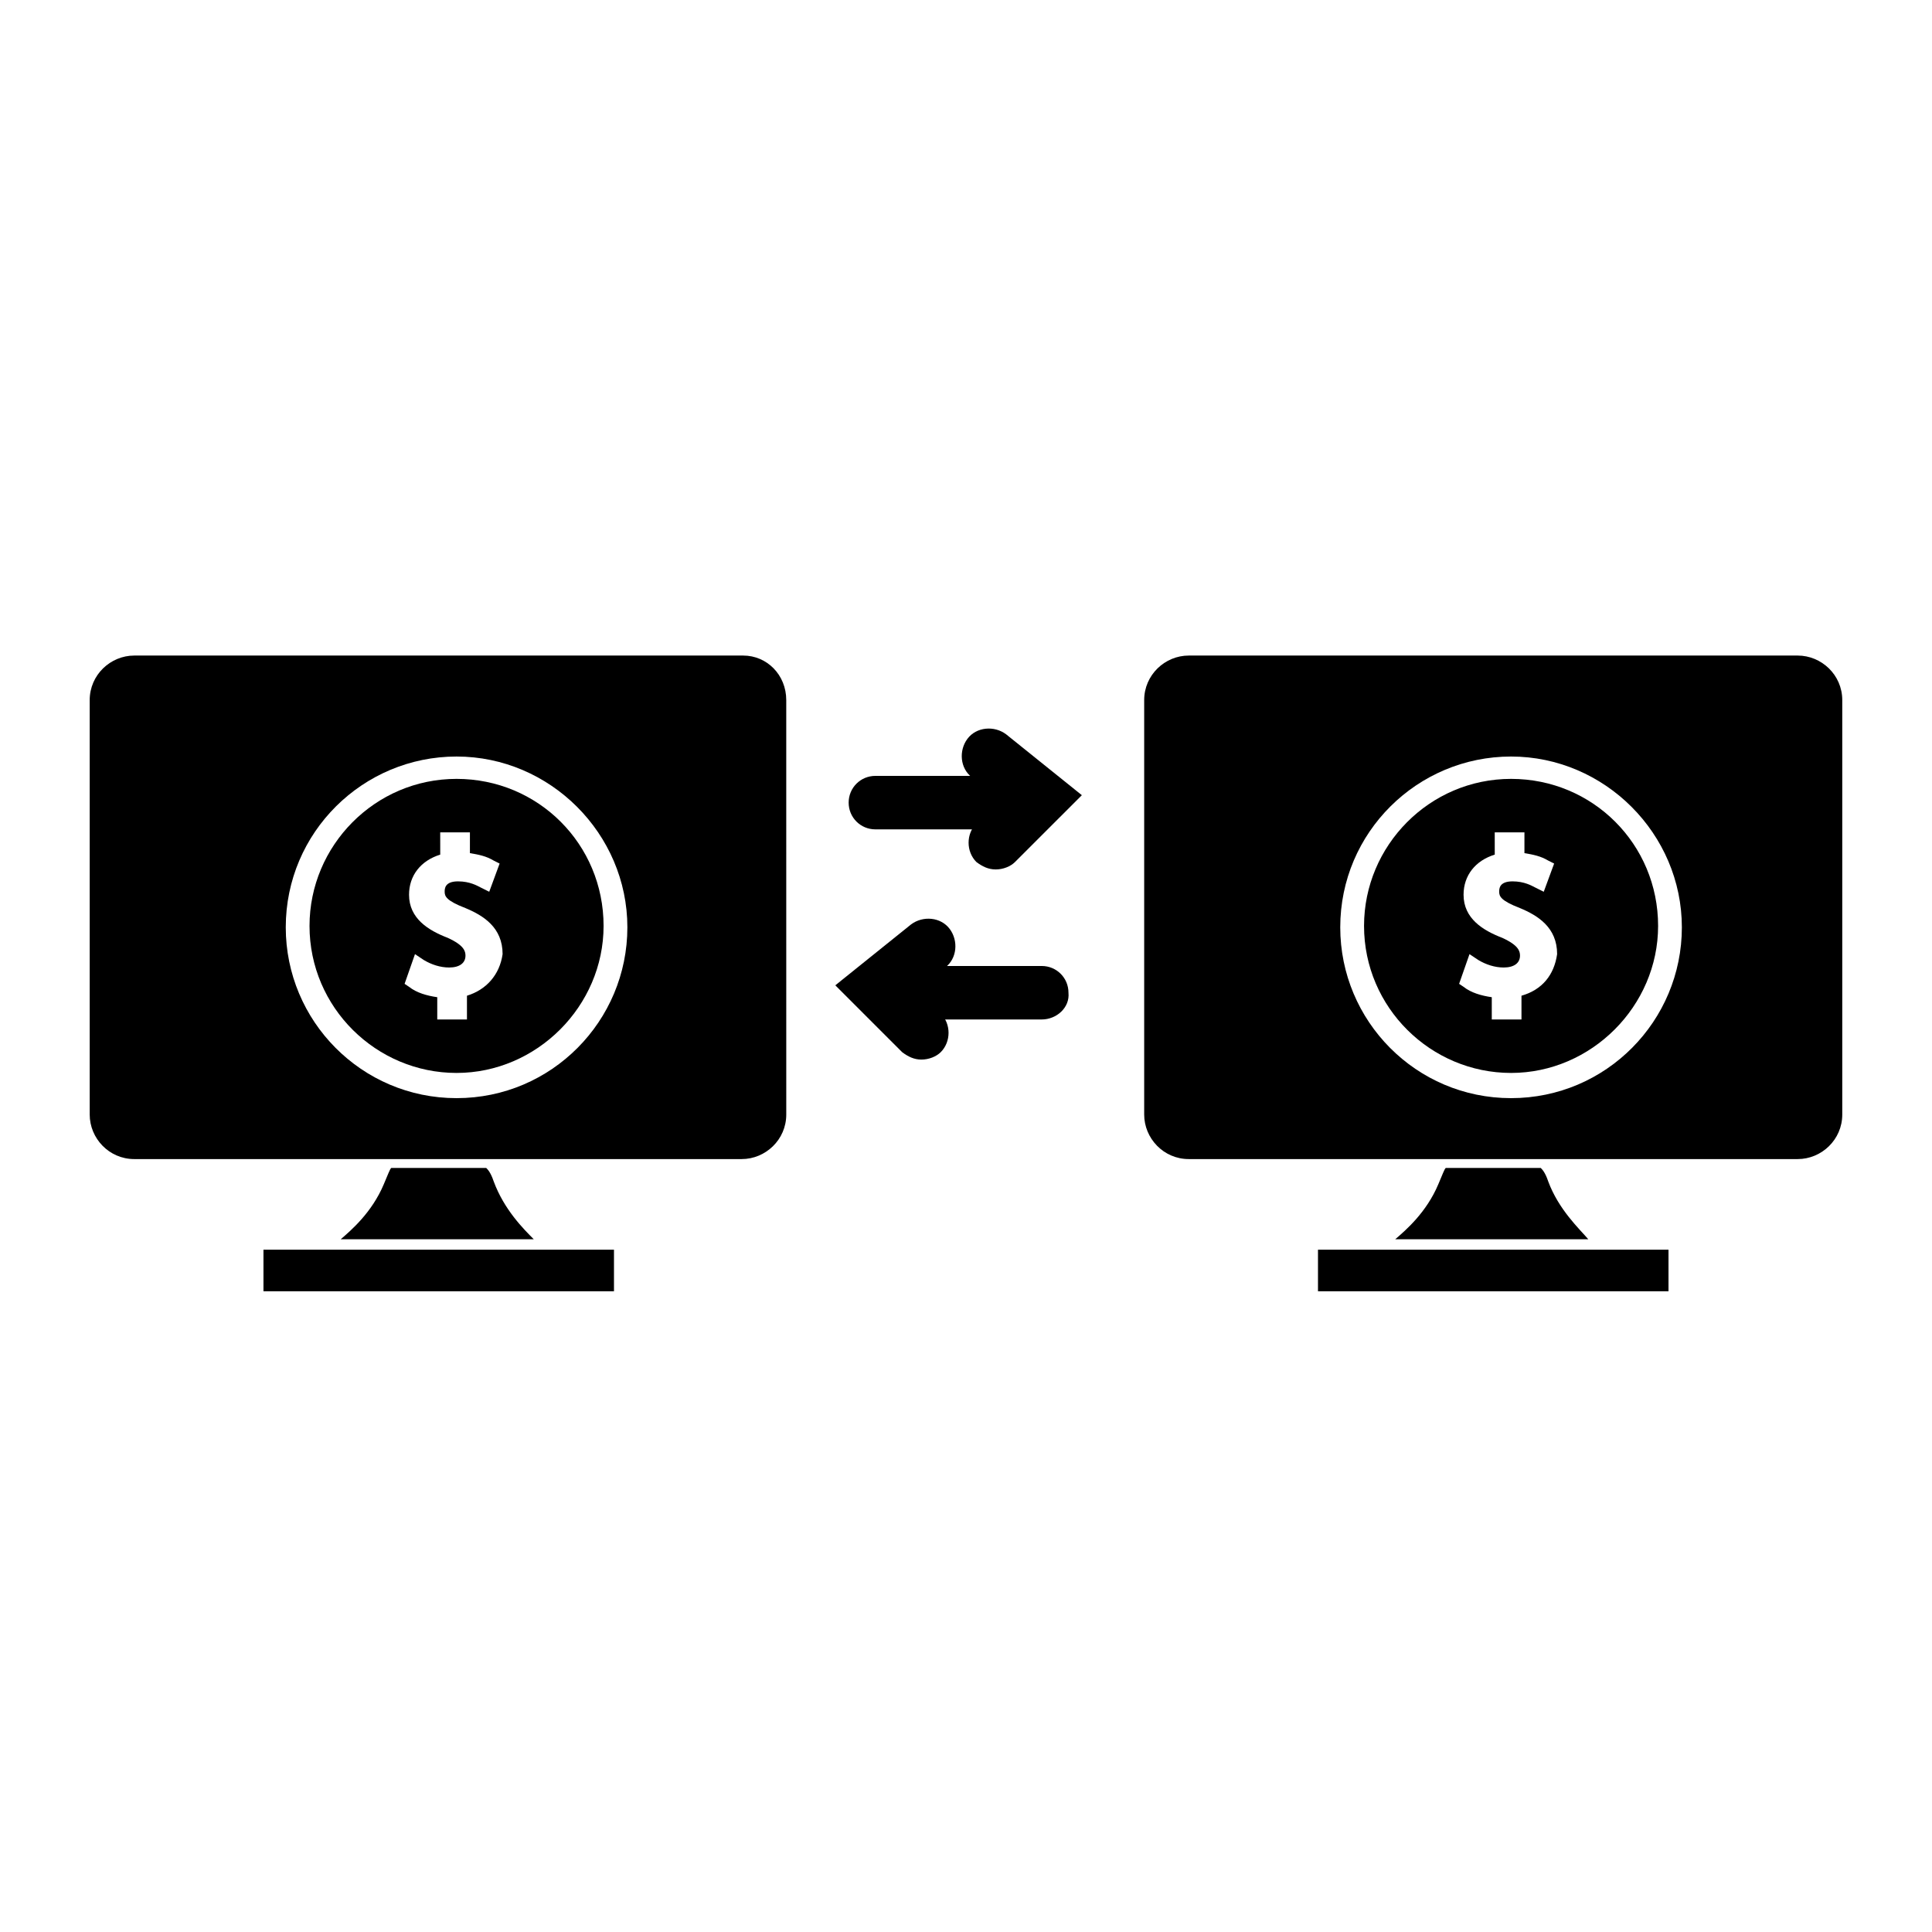 <?xml version="1.0" encoding="UTF-8"?>
<!-- Uploaded to: ICON Repo, www.iconrepo.com, Generator: ICON Repo Mixer Tools -->
<svg fill="#000000" width="800px" height="800px" version="1.1" viewBox="144 144 512 512" xmlns="http://www.w3.org/2000/svg">
 <g>
  <path d="m493.28 475.18h92.891v11.02h-92.891z"/>
  <path d="m554.29 457.07c-0.789-2.363-1.574-3.148-1.969-3.543h-25.191c-0.395 0.395-0.789 1.574-1.969 4.328-3.148 7.477-8.66 12.203-11.414 14.562h51.168c-2.359-2.754-7.867-7.867-10.625-15.348z"/>
  <path d="m544.45 350.41c-21.648 0-38.965 17.711-38.965 38.965 0 21.648 17.711 38.965 38.965 38.965 21.254 0 38.965-17.711 38.965-38.965 0.004-21.648-17.316-38.965-38.965-38.965zm2.758 57.465v6.297h-7.871v-5.902c-2.754-0.395-5.512-1.18-7.477-2.754l-1.18-0.789 2.754-7.871 2.363 1.574c1.969 1.18 4.328 1.969 6.691 1.969 2.754 0 4.328-1.18 4.328-3.148 0-1.18-0.395-2.754-4.723-4.723-5.117-1.969-10.234-5.117-10.234-11.414 0-5.117 3.148-9.055 8.266-10.629l-0.004-5.906h7.871v5.512c2.363 0.395 4.328 0.789 6.297 1.969l1.574 0.789-2.754 7.477-2.363-1.18c-0.789-0.395-2.754-1.574-5.902-1.574-3.543 0-3.543 1.969-3.543 2.754 0 1.18 0.395 2.363 5.512 4.328 4.723 1.969 9.84 5.117 9.84 12.203-0.789 5.508-3.938 9.445-9.445 11.02z"/>
  <path d="m411.02 363.79h-35.031c-3.938 0-7.086-3.148-7.086-7.086s3.148-7.086 7.086-7.086h35.031c3.938 0 7.086 3.148 7.086 7.086 0 3.934-3.148 7.086-7.086 7.086z"/>
  <path d="m406.3 344.11 13.773 11.023-12.199 12.199"/>
  <path d="m407.87 374.41c-1.969 0-3.543-0.789-5.117-1.969-2.754-2.754-2.754-7.477 0-10.234l6.297-6.297-7.477-5.902c-3.148-2.363-3.543-7.086-1.18-10.234 2.363-3.148 7.086-3.543 10.234-1.18l20.074 16.137-17.715 17.711c-1.184 1.184-3.148 1.969-5.117 1.969z"/>
  <path d="m420.07 414.17h-35.031c-3.938 0-7.086-3.148-7.086-7.086s3.148-7.086 7.086-7.086h35.031c3.938 0 7.086 3.148 7.086 7.086 0.395 3.938-3.148 7.086-7.086 7.086z"/>
  <path d="m389.77 394.09-13.777 11.023 12.203 12.199"/>
  <path d="m388.19 424.8c-1.969 0-3.543-0.789-5.117-1.969l-17.711-17.711 20.074-16.137c3.148-2.363 7.871-1.969 10.234 1.18 2.363 3.148 1.969 7.871-1.18 10.234l-7.477 5.902 6.297 6.297c2.754 2.754 2.754 7.477 0 10.234-1.188 1.18-3.152 1.969-5.121 1.969z"/>
  <path d="m620.41 317.73h-161.38c-6.297 0-11.809 5.117-11.809 11.809v109.82c0 6.297 5.117 11.809 11.809 11.809h161.38c6.297 0 11.809-5.117 11.809-11.809v-109.82c0-6.691-5.512-11.809-11.809-11.809zm-75.965 117.29c-25.191 0-45.266-20.469-45.266-45.266 0-25.191 20.469-45.266 45.266-45.266s45.266 20.469 45.266 45.266c0 24.801-20.074 45.266-45.266 45.266z"/>
  <path d="m213.82 475.18h92.891v11.02h-92.891z"/>
  <path d="m274.83 457.07c-0.789-2.363-1.574-3.148-1.969-3.543h-25.191c-0.395 0.395-0.789 1.574-1.969 4.328-3.148 7.477-8.66 12.203-11.414 14.562h51.168c-2.75-2.754-7.867-7.867-10.625-15.348z"/>
  <path d="m264.99 350.41c-21.648 0-38.965 17.711-38.965 38.965 0 21.648 17.711 38.965 38.965 38.965 21.254 0 38.965-17.711 38.965-38.965 0.004-21.648-17.316-38.965-38.965-38.965zm2.758 57.465v6.297h-7.871v-5.902c-2.754-0.395-5.512-1.18-7.477-2.754l-1.18-0.789 2.754-7.871 2.363 1.574c1.969 1.18 4.328 1.969 6.691 1.969 2.754 0 4.328-1.18 4.328-3.148 0-1.18-0.395-2.754-4.723-4.723-5.117-1.969-10.234-5.117-10.234-11.414 0-5.117 3.148-9.055 8.266-10.629l-0.004-5.906h7.871v5.512c2.363 0.395 4.328 0.789 6.297 1.969l1.574 0.789-2.754 7.477-2.363-1.18c-0.789-0.395-2.754-1.574-5.902-1.574-3.543 0-3.543 1.969-3.543 2.754 0 1.18 0.395 2.363 5.512 4.328 4.723 1.969 9.84 5.117 9.84 12.203-0.789 5.508-4.328 9.445-9.445 11.02z"/>
  <path d="m340.96 317.73h-161.38c-6.297 0-11.809 5.117-11.809 11.809v109.82c0 6.297 5.117 11.809 11.809 11.809h160.98c6.297 0 11.809-5.117 11.809-11.809l-0.004-109.82c0-6.691-5.113-11.809-11.414-11.809zm-75.965 117.29c-25.191 0-45.266-20.469-45.266-45.266 0-25.191 20.469-45.266 45.266-45.266 24.797 0 45.266 20.469 45.266 45.266 0 24.801-20.074 45.266-45.266 45.266z"/>
 </g>
</svg>